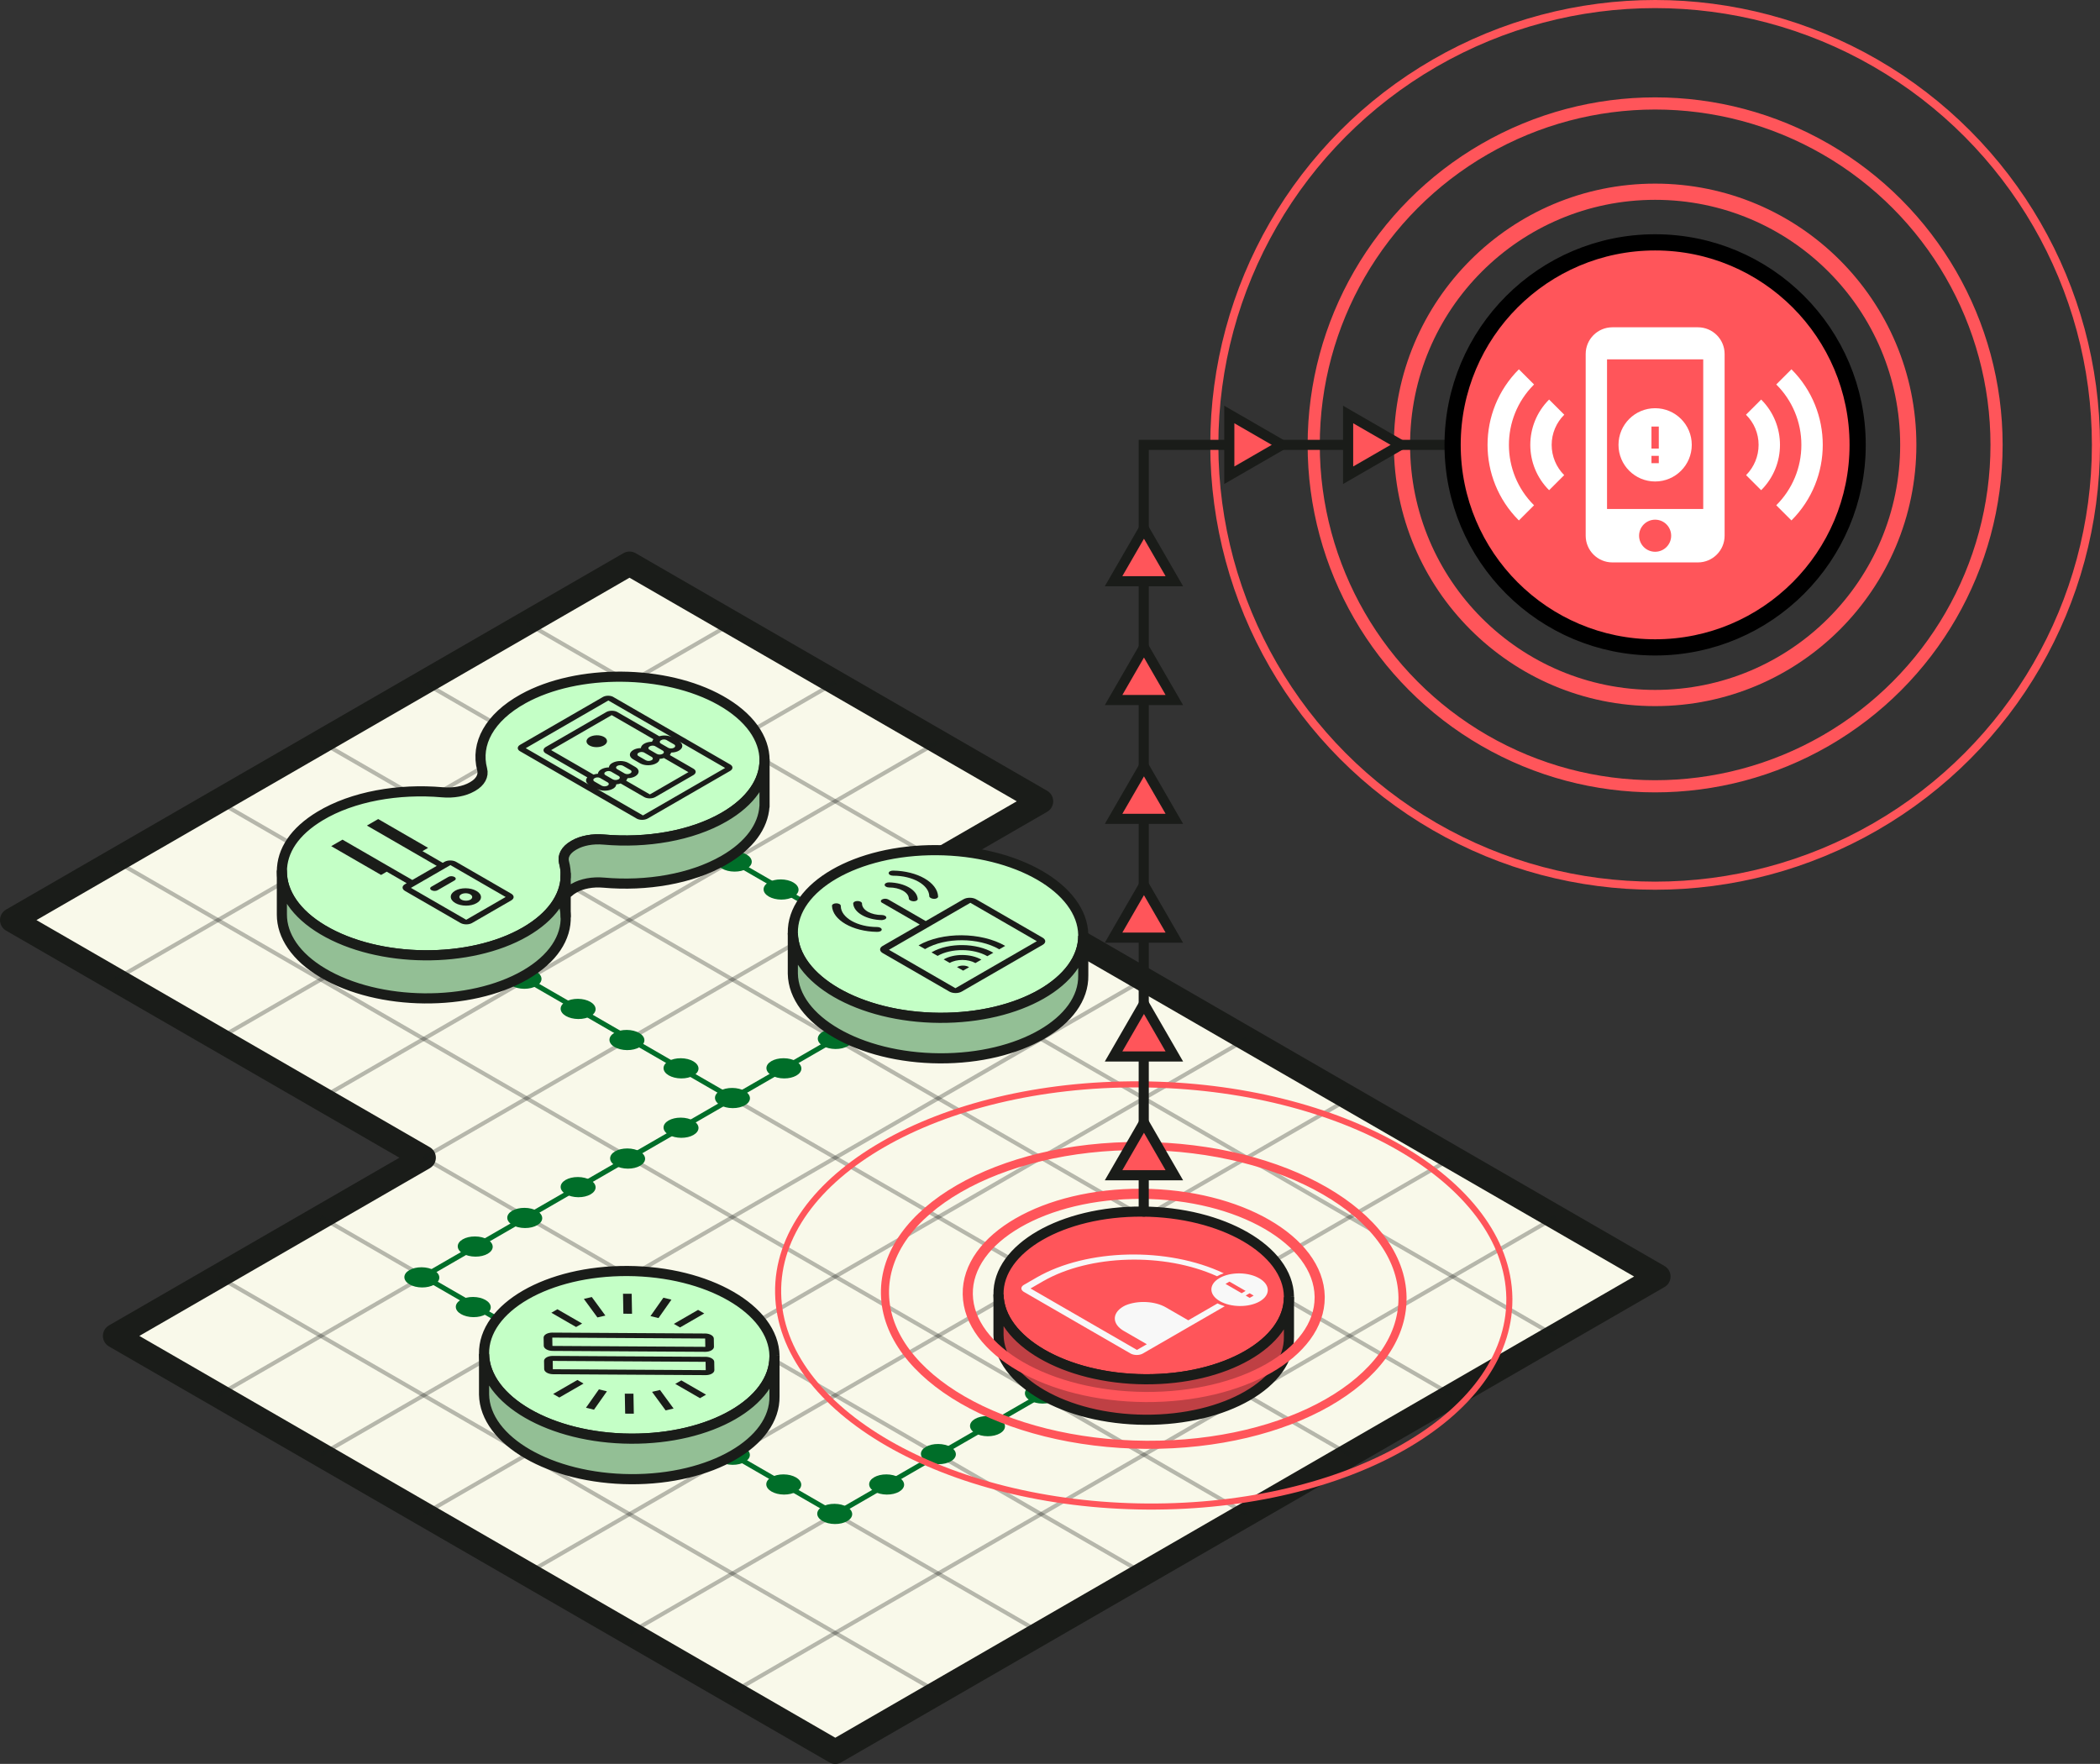 <svg xmlns="http://www.w3.org/2000/svg" id="_01_Roter_Chip_Assets" viewBox="0 0 1036.95 870.99"><rect x="0" y="0" width="1036.95" height="870.99" fill="#333333" stroke="none"/><defs><style>.cls-1,.cls-2,.cls-3,.cls-4,.cls-5,.cls-6,.cls-7,.cls-8,.cls-9,.cls-10,.cls-11,.cls-12{fill:none;}.cls-13{fill:#1a1c19;}.cls-14,.cls-15,.cls-2,.cls-3,.cls-16,.cls-17,.cls-4,.cls-18,.cls-5,.cls-19,.cls-12,.cls-20{stroke:#1a1c19;}.cls-14,.cls-15,.cls-3,.cls-16,.cls-17,.cls-4,.cls-18,.cls-19,.cls-6,.cls-12,.cls-20{stroke-width:5px;}.cls-14,.cls-2,.cls-3,.cls-17{stroke-linejoin:round;}.cls-14,.cls-2,.cls-3,.cls-17,.cls-4,.cls-18{stroke-linecap:round;}.cls-14,.cls-16{fill:#c4ffc6;}.cls-15,.cls-16,.cls-21,.cls-4,.cls-18,.cls-5,.cls-19,.cls-6,.cls-7,.cls-8,.cls-9,.cls-10,.cls-11,.cls-12,.cls-20{stroke-miterlimit:10;}.cls-15,.cls-17{fill:#93bf95;}.cls-22{fill:#006e29;}.cls-2{stroke-width:12px;}.cls-23{fill:#f9f9ea;}.cls-21{stroke:#000;}.cls-21,.cls-18,.cls-19{fill:#ff555a;}.cls-21,.cls-7{stroke-width:8px;}.cls-5{stroke-width:2px;}.cls-5,.cls-12{isolation:isolate;opacity:.3;}.cls-24{fill:#fff;}.cls-6,.cls-7,.cls-8,.cls-9,.cls-10{stroke:#ff555a;}.cls-8{stroke-width:6px;}.cls-9{stroke-width:4px;}.cls-10{stroke-width:3px;}.cls-25{fill:#f8f8f8;}.cls-11{stroke:#006e29;stroke-width:2.5px;}.cls-20{fill:#bf4044;}</style></defs><polygon class="cls-23" points="209.22 571.66 56.81 659.66 412.45 864.99 818.9 630.33 463.25 425 514.06 395.67 310.84 278.34 6 454.33 209.22 571.66"></polygon><polyline class="cls-2" points="514.06 395.67 463.25 425 818.9 630.33 412.45 864.99 56.81 659.66 209.22 571.66 6 454.33 310.84 278.34 514.06 395.67"></polyline><line class="cls-5" x1="107.61" y1="630.33" x2="463.25" y2="835.66"></line><line class="cls-5" x1="260.03" y1="307.67" x2="463.25" y2="425"></line><line class="cls-5" x1="158.42" y1="601" x2="514.06" y2="806.33"></line><line class="cls-5" x1="564.87" y1="776.99" x2="209.22" y2="571.66"></line><line class="cls-5" x1="56.81" y1="425" x2="615.67" y2="747.66"></line><line class="cls-5" x1="107.61" y1="395.67" x2="666.48" y2="718.33"></line><line class="cls-5" x1="158.42" y1="366.33" x2="717.28" y2="689"></line><line class="cls-5" x1="209.22" y1="337" x2="768.09" y2="659.66"></line><line class="cls-5" x1="768.09" y1="601" x2="361.64" y2="835.66"></line><line class="cls-5" x1="717.28" y1="571.66" x2="310.84" y2="806.33"></line><line class="cls-5" x1="666.48" y1="542.33" x2="260.03" y2="776.99"></line><line class="cls-5" x1="615.67" y1="513" x2="209.22" y2="747.66"></line><line class="cls-5" x1="564.87" y1="483.67" x2="158.42" y2="718.33"></line><line class="cls-5" x1="514.06" y1="454.33" x2="107.61" y2="689"></line><line class="cls-5" x1="463.25" y1="425" x2="209.22" y2="571.66"></line><line class="cls-5" x1="463.25" y1="366.33" x2="158.42" y2="542.33"></line><line class="cls-12" x1="382.43" y1="669.87" x2="382.43" y2="669.43"></line><line class="cls-5" x1="412.45" y1="337" x2="107.61" y2="513"></line><line class="cls-5" x1="361.64" y1="307.67" x2="56.81" y2="483.67"></line><polyline class="cls-11" points="361.64 718.33 412.45 747.66 463.25 718.33"></polyline><path class="cls-22" d="M370.27,718.38v.05c0,2.73-3.8,4.91-8.54,4.88-4.77-.03-8.67-2.28-8.72-5.04-.05-2.75,3.77-4.96,8.54-4.93,4.77.03,8.67,2.28,8.72,5.04Z"></path><path class="cls-22" d="M371.2,425.46v.05c0,2.73-3.8,4.91-8.54,4.88-4.77-.03-8.67-2.28-8.72-5.04-.05-2.75,3.77-4.96,8.54-4.93,4.77.03,8.67,2.28,8.72,5.04Z"></path><path class="cls-22" d="M394.31,439.28v.05c0,2.73-3.8,4.91-8.54,4.88-4.77-.03-8.67-2.28-8.72-5.04-.05-2.75,3.77-4.96,8.54-4.93,4.77.03,8.67,2.28,8.72,5.04Z"></path><path class="cls-22" d="M267.39,483.32v.05c0,2.73-3.8,4.91-8.54,4.88-4.77-.03-8.67-2.28-8.72-5.04-.05-2.75,3.77-4.96,8.54-4.93,4.77.03,8.67,2.28,8.72,5.04Z"></path><path class="cls-22" d="M318.2,513.6v.05c0,2.73-3.8,4.91-8.54,4.88-4.77-.03-8.67-2.28-8.72-5.04-.05-2.75,3.77-4.96,8.54-4.93,4.77.03,8.67,2.28,8.72,5.04Z"></path><path class="cls-22" d="M370.31,542.25v.05c0,2.73-3.8,4.91-8.54,4.88-4.77-.03-8.67-2.28-8.72-5.04-.05-2.75,3.77-4.96,8.54-4.93,4.77.03,8.67,2.28,8.72,5.04Z"></path><path class="cls-22" d="M344.91,556.91v.05c0,2.73-3.8,4.91-8.54,4.88-4.77-.03-8.67-2.28-8.72-5.04-.05-2.75,3.77-4.96,8.54-4.93,4.77.03,8.67,2.28,8.72,5.04Z"></path><path class="cls-22" d="M395.71,527.58v.05c0,2.73-3.8,4.91-8.54,4.88-4.77-.03-8.67-2.28-8.72-5.04-.05-2.75,3.77-4.96,8.54-4.93,4.77.03,8.67,2.28,8.72,5.04Z"></path><path class="cls-22" d="M344.91,527.58v.05c0,2.73-3.8,4.91-8.54,4.88-4.77-.03-8.67-2.28-8.72-5.04-.05-2.75,3.77-4.96,8.54-4.93,4.77.03,8.67,2.28,8.72,5.04Z"></path><path class="cls-22" d="M294.1,498.25v.05c0,2.73-3.8,4.91-8.54,4.88-4.77-.03-8.67-2.28-8.72-5.04-.05-2.75,3.77-4.96,8.54-4.93,4.77.03,8.67,2.28,8.72,5.04Z"></path><path class="cls-22" d="M294.1,586.24v.05c0,2.73-3.8,4.91-8.54,4.88-4.77-.03-8.67-2.28-8.72-5.04-.05-2.75,3.77-4.96,8.54-4.93,4.77.03,8.67,2.28,8.72,5.04Z"></path><path class="cls-22" d="M243.29,615.58v.05c0,2.73-3.8,4.91-8.54,4.88-4.77-.03-8.67-2.28-8.72-5.04-.05-2.75,3.77-4.96,8.54-4.93,4.77.03,8.67,2.28,8.72,5.04Z"></path><path class="cls-22" d="M318.54,572.13v.05c0,2.73-3.8,4.91-8.54,4.88-4.77-.03-8.67-2.28-8.72-5.04-.05-2.75,3.77-4.96,8.54-4.93,4.77.03,8.67,2.28,8.72,5.04Z"></path><path class="cls-22" d="M267.74,601.46v.05c0,2.73-3.8,4.91-8.54,4.88-4.77-.03-8.67-2.28-8.72-5.04-.05-2.75,3.77-4.96,8.54-4.93,4.77.03,8.67,2.28,8.72,5.04Z"></path><path class="cls-22" d="M216.93,630.8v.05c0,2.73-3.8,4.91-8.54,4.88-4.77-.03-8.67-2.28-8.72-5.04-.05-2.75,3.77-4.96,8.54-4.93,4.77.03,8.67,2.28,8.72,5.04Z"></path><path class="cls-22" d="M242.33,645.46v.05c0,2.73-3.8,4.91-8.54,4.88-4.77-.03-8.67-2.28-8.72-5.04-.05-2.75,3.77-4.96,8.54-4.93,4.77.03,8.67,2.28,8.72,5.04Z"></path><path class="cls-22" d="M421.08,513.05v.05c0,2.73-3.8,4.91-8.54,4.88-4.77-.03-8.67-2.28-8.72-5.04-.05-2.75,3.77-4.96,8.54-4.93,4.77.03,8.67,2.28,8.72,5.04Z"></path><path class="cls-22" d="M420.8,747.61v.05c0,2.73-3.8,4.91-8.54,4.88-4.77-.03-8.67-2.28-8.72-5.04-.05-2.75,3.77-4.96,8.54-4.93,4.77.03,8.67,2.28,8.72,5.04Z"></path><path class="cls-22" d="M446.44,733.07v.05c0,2.73-3.8,4.91-8.54,4.88-4.77-.03-8.67-2.28-8.72-5.04-.05-2.75,3.77-4.96,8.54-4.93,4.77.03,8.67,2.28,8.72,5.04Z"></path><path class="cls-22" d="M395.64,733.07v.05c0,2.73-3.8,4.91-8.54,4.88-4.77-.03-8.67-2.28-8.72-5.04-.05-2.75,3.77-4.96,8.54-4.93,4.77.03,8.67,2.28,8.72,5.04Z"></path><path class="cls-22" d="M471.99,718.06v.05c0,2.73-3.8,4.91-8.54,4.88-4.77-.03-8.67-2.28-8.72-5.04-.05-2.75,3.77-4.96,8.54-4.93,4.77.03,8.67,2.28,8.72,5.04Z"></path><path class="cls-22" d="M496.24,704.26v.05c0,2.73-3.8,4.91-8.54,4.88-4.77-.03-8.67-2.28-8.72-5.04-.05-2.75,3.77-4.96,8.54-4.93,4.77.03,8.67,2.28,8.72,5.04Z"></path><path class="cls-22" d="M523.35,688.14v.05c0,2.73-3.8,4.91-8.54,4.88-4.77-.03-8.67-2.28-8.72-5.04-.05-2.75,3.77-4.96,8.54-4.93,4.77.03,8.67,2.28,8.72,5.04Z"></path><polyline class="cls-11" points="260.03 483.67 361.64 542.33 209.22 630.33 245.34 651.18"></polyline><line class="cls-11" x1="412.45" y1="513" x2="361.64" y2="542.33"></line><line class="cls-11" x1="396.46" y1="445.1" x2="361.64" y2="425"></line><line class="cls-11" x1="463.25" y1="718.33" x2="514.06" y2="689"></line><path class="cls-19" d="M636.46,640.09v.44c0,22.65-31.61,40.76-70.96,40.53-39.6-.24-72.04-18.97-72.45-41.83-.41-22.86,31.36-41.2,70.96-40.97,39.6.24,72.04,18.96,72.45,41.83Z"></path><path class="cls-20" d="M636.46,640.53v19.56c.41,22.86-31.36,41.2-70.96,40.97-39.6-.24-72.04-18.97-72.45-41.83v-20c.41,22.86,32.85,41.59,72.45,41.83,39.35.23,70.96-17.88,70.96-40.53Z"></path><path class="cls-16" d="M382.43,669.43v.44c0,22.65-31.61,40.76-70.96,40.53-39.6-.24-72.04-18.97-72.45-41.83-.41-22.86,31.36-41.2,70.96-40.97,39.6.24,72.04,18.96,72.45,41.83Z"></path><path class="cls-15" d="M382.43,669.87v19.56c.41,22.86-31.36,41.2-70.96,40.97-39.6-.24-72.04-18.97-72.45-41.83v-20c.41,22.86,32.85,41.59,72.45,41.83,39.35.23,70.96-17.88,70.96-40.53Z"></path><path class="cls-16" d="M534.9,461.62v.44c0,22.65-31.61,40.76-70.96,40.53-39.6-.24-72.04-18.97-72.45-41.83-.41-22.86,31.36-41.2,70.96-40.97,39.6.24,72.04,18.96,72.45,41.83Z"></path><path class="cls-15" d="M534.9,462.06v19.56c.41,22.86-31.36,41.2-70.96,40.97-39.6-.24-72.04-18.97-72.45-41.83v-20c.41,22.86,32.85,41.59,72.45,41.83,39.35.23,70.96-17.88,70.96-40.53Z"></path><path class="cls-14" d="M377.52,375.39c0,10.22-6.66,20.37-20.03,28.09-16.09,9.29-38.29,12.97-59.46,11.08-5.33-.48-10.69.5-14.45,2.67l-.44.26c-3.76,2.17-5.45,5.26-4.63,8.35.64,2.39.91,4.81.81,7.21-.39,9.89-7.05,19.64-19.99,27.11-27.35,15.79-72.3,15.39-99.93-1.02-13.45-7.99-20.21-18.41-20.21-28.75s6.26-19.85,18.83-27.44c16.15-9.74,38.81-13.63,60.43-11.73,5.38.48,10.79-.47,14.59-2.66l.43-.24c3.8-2.19,5.43-5.32,4.61-8.42-3.31-12.48,3.42-25.56,20.31-34.89,26.81-14.81,70.17-14.45,97.33.8,14.52,8.14,21.8,18.91,21.8,29.59h0Z"></path><path class="cls-17" d="M279.32,433.04v19.36c.43,10.53-6.22,21.06-19.99,29.02-27.35,15.79-72.3,15.39-99.93-1.02-13.46-7.99-20.21-18.42-20.21-28.76v-21.26c0,10.35,6.76,20.77,20.21,28.75,27.62,16.41,72.58,16.81,99.93,1.02,12.94-7.48,19.6-17.23,19.99-27.11h0Z"></path><path class="cls-3" d="M279.32,452.37c-.06-1.77-.34-3.52-.81-5.27"></path><path class="cls-17" d="M377.52,375.39v22.86h-.05c-.65,9.68-7.29,19.18-19.98,26.5-16.09,9.29-38.29,12.97-59.46,11.08-5.33-.48-10.69.5-14.45,2.67l-.44.26c-.95.54-1.75,1.14-2.42,1.79h-1.39v-7.5c.11-2.4-.17-4.82-.81-7.21-.83-3.08.86-6.18,4.63-8.35l.44-.26c3.76-2.17,9.12-3.15,14.45-2.67,21.17,1.89,43.37-1.79,59.46-11.08,13.38-7.72,20.03-17.87,20.03-28.09h0Z"></path><line class="cls-3" x1="279.32" y1="433.04" x2="279.32" y2="431.64"></line><ellipse class="cls-1" cx="209.16" cy="430.88" rx="39.8" ry="68.96" transform="translate(-225.4 632.29) rotate(-88.97)"></ellipse><g id="Gruppe_23980"><path id="Pfad_17818" class="cls-13" d="M218.45,425.96l-9.85-5.69,2.78-1.61-24.63-14.22-5.57,3.21,34.48,19.91-12.06,6.96-34.48-19.91-5.57,3.21,24.63,14.22,2.78-1.61,9.85,5.69-.93.54c-1.48.9-1.46,2.33.06,3.25l27.47,15.86c1.59.88,4.07.89,5.63.03l19.49-11.25c1.48-.9,1.46-2.33-.06-3.25l-27.28-15.75c-1.59-.88-4.07-.89-5.63-.03l-.93.54-.19-.11h0ZM249.5,443.03l-19.3,11.14-27.28-15.75,19.49-11.25,27.28,15.75-.19.11h0Z"></path><path id="Pfad_17819" class="cls-13" d="M224.7,439.85c-2.87,1.66-2.82,4.37.12,6.06,2.93,1.69,7.62,1.72,10.49.06,2.87-1.58,2.94-4.23.14-5.92-.08-.05-.17-.1-.25-.15-2.93-1.69-7.63-1.72-10.5-.06ZM232.28,444.23c-1.24.7-3.24.68-4.5-.03-1.25-.73-1.27-1.89-.04-2.6,1.23-.71,3.24-.7,4.5.03,1.23.73,1.25,1.88.05,2.6h0Z"></path><path id="Pfad_17820" class="cls-13" d="M213.04,437.83l8.35-4.82c.8-.47,2.12-.48,2.96,0,.01,0,.03.02.04.02h0c.84.47.87,1.23.07,1.71-.01,0-.03.02-.04.02l-8.35,4.82c-.8.47-2.12.48-2.96,0-.01,0-.03-.02-.04-.02h0c-.84-.47-.87-1.23-.07-1.71.01,0,.03-.02.04-.02Z"></path></g><polygon id="Rechteck_23163" class="cls-1" points="134.15 430.44 208.38 387.58 284.17 431.33 209.94 474.19 134.15 430.44"></polygon><g id="Gruppe_23979"><path id="Pfad_17816" class="cls-25" d="M586.75,651.94l-10.95-6.32c-5.42-3.19-14.01-3.63-20.11-1.03-6.23,2.98-6.99,8.37-1.69,12.03.23.16.48.32.73.47l11.55,6.67-4.87,2.81-52.55-30.34,6.24-3.6c23.01-13.21,59.81-14.26,85.85-2.44,1.01-.56,2.12-1.05,3.32-1.46-27.63-13.12-67.55-12.23-92.35,2.06l-6.43,3.71c-1.56.95-1.53,2.45.06,3.41l52.75,30.46c1.67.92,4.27.94,5.91.04l40.56-23.41c-1.26-.4-2.46-.86-3.57-1.39l-14.43,8.33h0Z"></path><path id="Pfad_17817" class="cls-25" d="M602.14,631.11c-5.38,3.11-5.29,8.2.2,11.37s14.32,3.23,19.7.12c5.38-3.11,5.29-8.2-.2-11.37-5.39-3.17-14.12-3.28-19.51-.23-.06.04-.13.07-.19.11ZM619.04,639.74l-1.95,1.13-1.99-1.15,1.95-1.13,1.99,1.15ZM615.06,637.44l-1.95,1.13-7.96-4.6,1.95-1.13,7.96,4.6Z"></path></g><polygon id="Rechteck_23162" class="cls-1" points="482.06 636.07 560.05 591.05 639.68 637.02 561.68 682.05 482.06 636.07"></polygon><g id="Gruppe_23981"><path id="Pfad_17821" class="cls-13" d="M297.55,344.25l-40.78,23.55c-1.45.88-1.48,2.25-.06,3.11l57.7,33.31c1.49.82,3.86.81,5.38-.03l40.78-23.55c1.45-.88,1.48-2.25.06-3.11l-57.52-33.21c-1.25-.9-3.55-1.04-5.14-.3-.15.07-.29.14-.42.23h0ZM259.79,369.33l40.6-23.44,31.6,18.24c-1.66-1-4.28-1.23-6.45-.58l-20.77-11.99c-1.49-.82-3.86-.81-5.38.03l-29.91,17.27c-1.45.88-1.48,2.25-.06,3.11l20.59,11.89c-1.13,1.25-.72,2.76,1.01,3.72l-31.42-18.14.18-.1h0ZM339.93,381.28l-19.03,10.99-11.72-6.77c.37-.42.37-.83.74-1.25,1.42,0,2.79-.35,3.78-.95,2.17-1.28,2.21-3.31.08-4.56l-3.55-2.05c-2.17-1.23-5.68-1.21-7.89.05-1.05.57-1.64,1.36-1.65,2.18-2.94.06-5.34,1.44-5.44,3.14-.76.05-1.5.19-2.16.43l-20.95-12.1,29.91-17.27,20.59,11.89c-.37.42-.37.83-.74,1.25-2.94.06-5.34,1.44-5.44,3.14-1.42,0-2.79.35-3.78.95-2.17,1.28-2.21,3.31-.08,4.56l3.55,2.05c2.17,1.23,5.68,1.21,7.89-.05,1.05-.57,1.64-1.36,1.65-2.18.76-.05,1.5-.19,2.16-.43l12.07,6.97h0ZM299.99,387.94c-.78.46-2.05.48-2.83.04-.01,0-.03-.02-.04-.02l-3.55-2.05c-.78-.44-.79-1.17-.01-1.63.01,0,.03-.02.04-.02.67-.46,1.85-.53,2.63-.15.09.04.17.09.24.14l3.55,2.05c.78.44.79,1.17.01,1.63-.01,0-.03.02-.04.02ZM304.83,378.18c.78-.46,2.05-.48,2.83-.04.01,0,.03.02.04.02l3.55,2.05c.78.44.79,1.17.01,1.63-.01,0-.03.02-.04.02-.67.46-1.85.53-2.63.15-.09-.04-.17-.09-.24-.14l-3.55-2.05c-.78-.44-.79-1.17-.01-1.63.01,0,.03-.02.04-.02ZM305.43,384.8c-.78.46-2.05.48-2.83.04-.01,0-.03-.02-.04-.02l-3.55-2.05c-.78-.44-.79-1.17-.01-1.63.01,0,.03-.02.04-.02.67-.46,1.85-.53,2.63-.15.09.04.17.09.24.14l3.55,2.05c.78.44.79,1.17.01,1.63-.01,0-.03.02-.04.02ZM327.18,372.24c-.78.46-2.05.48-2.83.04-.01,0-.03-.02-.04-.02l-3.55-2.05c-.78-.44-.79-1.17-.01-1.63.01,0,.03-.02.04-.02.67-.46,1.85-.53,2.63-.15.09.04.17.09.24.14l3.55,2.05c.78.44.79,1.17.01,1.63-.01,0-.03.02-.04.02ZM321.74,375.38c-.78.46-2.05.48-2.83.04-.01,0-.03-.02-.04-.02l-3.55-2.05c-.78-.44-.79-1.17-.01-1.63.01,0,.03-.02.04-.02.67-.46,1.85-.53,2.63-.15.09.04.17.09.24.14l3.55,2.05c.78.44.79,1.17.01,1.63-.01,0-.03.02-.04.02ZM329.92,369.22l-3.55-2.05c-.78-.44-.79-1.17-.01-1.63.01,0,.03-.02.04-.02.67-.46,1.85-.53,2.63-.15.09.04.17.09.24.14l3.55,2.05c.78.45.77,1.19-.03,1.66s-2.09.47-2.87.02h0ZM317.31,402.54l-22.55-13.02c2.17,1.23,5.68,1.21,7.89-.05,1.05-.57,1.64-1.36,1.65-2.18.76-.05,1.5-.19,2.16-.43l11.72,6.76c1.49.82,3.86.81,5.38-.03l18.85-10.88c1.45-.88,1.48-2.25.06-3.11l-11.72-6.76c.37-.42.37-.83.74-1.25,1.42,0,2.79-.35,3.78-.95,2.17-1.28,2.21-3.31.08-4.56l22.72,13.12-40.6,23.44-.18-.1h0Z"></path><ellipse id="Ellipse_497" class="cls-13" cx="294.65" cy="366.02" rx="5.07" ry="2.93" transform="translate(-6.51 5.34) rotate(-1.03)"></ellipse></g><polygon id="Rechteck_23164" class="cls-1" points="309.59 332.79 380.6 373.79 308.1 415.64 237.09 374.64 309.59 332.79"></polygon><g id="Gruppe_23983"><path id="Pfad_17824" class="cls-13" d="M472.58,477.55l3,1.73,2.94-1.7c-1.47-.96-3.98-1.06-5.61-.23-.12.06-.23.13-.34.19h0Z"></path><path id="Pfad_17825" class="cls-13" d="M465.97,473.74l3,1.73c3.48-1.98,9.13-1.95,12.68.08l2.94-1.7c-5.18-3-13.51-3.06-18.6-.12,0,0-.02,0-.02.01h0Z"></path><path id="Pfad_17826" class="cls-13" d="M459.97,470.27l3,1.73c6.73-3.85,17.7-3.78,24.57.15l2.94-1.7c-8.38-4.91-21.94-5.06-30.28-.32-.08.05-.16.09-.24.14h0Z"></path><path id="Pfad_17827" class="cls-13" d="M456.96,468.54c9.91-5.75,26.19-5.68,36.36.16.03.02.06.04.1.06l2.94-1.7c-11.95-6.88-31.09-6.99-42.8-.26l3.2,1.85.2-.11h0Z"></path><path id="Pfad_17828" class="cls-13" d="M475.74,444.05l-18.63,10.76-18.42-10.63c-.86-.51-2.26-.53-3.13-.04-.01,0-.03.02-.04.03-.76.45-.75,1.17.04,1.62.06.03.12.07.19.09l18.42,10.63-18.43,10.64c-1.57.95-1.54,2.46.06,3.43l33.03,19.07c1.68.93,4.3.94,5.94.04l40.2-23.21c1.57-.95,1.54-2.46-.06-3.43l-32.83-18.96c-1.73-1.02-4.53-1.06-6.26-.08-.03.02-.05.03-.08.05h0ZM511.78,464.86l-40,23.1-32.83-18.96,40.2-23.21,32.83,18.96-.2.11Z"></path><path id="Pfad_17829" class="cls-13" d="M461.27,443.85c1.08,0,1.95-.51,1.96-1.13-.31-6.97-10.15-12.65-22.22-12.83-1.2-.02-2.19.52-2.2,1.22s.95,1.28,2.16,1.3c.03,0,.06,0,.09,0,9.62-.01,17.6,4.49,17.81,10.04,0,.08,0,.16,0,.24.26.65,1.25,1.13,2.4,1.16Z"></path><path id="Pfad_17830" class="cls-13" d="M434.81,459.82c.36-.21.56-.5.58-.8-.02-.69-1-1.26-2.2-1.27-9.72.02-17.78-4.52-18.01-10.13,0-.09,0-.18,0-.28.01-.69-.95-1.28-2.16-1.3-1.2-.02-2.19.52-2.2,1.22,0,.02,0,.04,0,.05.31,6.97,10.15,12.65,22.22,12.83.65.03,1.29-.09,1.78-.33h0Z"></path><path id="Pfad_17831" class="cls-13" d="M437.08,453.89c.36-.21.56-.5.58-.8-.02-.69-1-1.26-2.2-1.27-5.23.04-9.62-2.37-9.8-5.4,0-.09,0-.18,0-.27-.04-.7-1.05-1.25-2.25-1.24-1.17,0-2.1.54-2.11,1.22.25,4.45,6.51,8.06,14.21,8.21.58-.08,1.12-.23,1.58-.45h0Z"></path><path id="Pfad_17832" class="cls-13" d="M451.19,445.05c1.08,0,1.95-.51,1.96-1.13-.25-4.45-6.51-8.06-14.21-8.21-1.2,0-2.15.58-2.11,1.27.04.67.99,1.22,2.15,1.24,5.23-.04,9.62,2.37,9.8,5.4,0,.09,0,.18,0,.27.26.65,1.25,1.13,2.4,1.16h0Z"></path></g><polygon id="Rechteck_23166" class="cls-1" points="380.08 457.21 458.52 411.92 538.6 458.16 460.16 503.44 380.08 457.21"></polygon><ellipse class="cls-1" cx="310.59" cy="668.83" rx="41.22" ry="71.43" transform="translate(-363.69 967.39) rotate(-88.97)"></ellipse><g id="Gruppe_23991"><path id="Pfad_17854" class="cls-13" d="M347.86,658.47l-75.2-.45c-2.34.02-4.2,1.09-4.23,2.44l.07,4.11c.08,1.35,1.98,2.45,4.32,2.49l75.49.45c2.34-.02,4.2-1.09,4.23-2.44l-.07-4.11c-.02-1.36-1.95-2.48-4.31-2.5-.1,0-.2,0-.29,0ZM347.98,665.05l-75.2-.45-.07-4.11,75.49.45.07,4.11h-.28Z"></path><path id="Pfad_17855" class="cls-13" d="M348.07,669.98l-75.2-.45c-2.34.02-4.2,1.09-4.23,2.44l.07,4.11c.08,1.35,1.98,2.45,4.32,2.49l75.49.45c2.34-.02,4.2-1.09,4.23-2.44l-.07-4.11c-.02-1.36-1.95-2.48-4.31-2.5-.1,0-.2,0-.29,0ZM348.19,676.56l-75.2-.45-.07-4.11,75.49.45.07,4.11h-.28Z"></path><polygon id="Rechteck_23176" class="cls-13" points="321.19 649.87 327.57 640.79 331.54 641.76 325.16 650.84 321.19 649.87"></polygon><polygon id="Rechteck_23177" class="cls-13" points="332.74 653.71 344.7 646.8 347.75 648.56 335.79 655.47 332.74 653.71"></polygon><polygon id="Rechteck_23178" class="cls-13" points="333.44 683.35 336.43 681.62 348.64 688.67 345.65 690.4 333.44 683.35"></polygon><polygon id="Rechteck_23179" class="cls-13" points="321.97 687.27 325.9 686.35 332.61 695.51 328.67 696.43 321.97 687.27"></polygon><polygon id="Rechteck_23180" class="cls-13" points="308.52 688.16 312.79 688.19 312.97 698.06 308.7 698.03 308.52 688.16"></polygon><polygon id="Rechteck_23181" class="cls-13" points="289.35 695.12 295.73 686.05 299.69 687.01 293.31 696.09 289.35 695.12"></polygon><polygon id="Rechteck_23182" class="cls-13" points="273.14 688.32 285.1 681.41 288.15 683.18 276.19 690.08 273.14 688.32"></polygon><polygon id="Rechteck_23183" class="cls-13" points="272.25 648.21 275.24 646.49 287.45 653.54 284.46 655.26 272.25 648.21"></polygon><polygon id="Rechteck_23184" class="cls-13" points="288.3 641.38 292.23 640.46 298.93 649.61 295 650.53 288.3 641.38"></polygon><polygon id="Rechteck_23185" class="cls-13" points="307.64 638.83 311.91 638.85 312.09 648.72 307.81 648.69 307.64 638.83"></polygon></g><circle class="cls-7" cx="817.28" cy="219.67" r="125"></circle><circle class="cls-8" cx="817.28" cy="219.67" r="168.59"></circle><circle class="cls-9" cx="817.28" cy="219.67" r="217.67"></circle><path class="cls-6" d="M651.64,640.18v.53c0,27.44-38.3,49.39-85.98,49.11-47.98-.29-87.29-22.99-87.79-50.69-.5-27.7,38-49.92,85.98-49.64,47.98.29,87.29,22.97,87.79,50.69Z"></path><path class="cls-9" d="M692.54,640.43v.78c0,40.36-56.33,72.63-126.45,72.22-70.57-.43-128.37-33.8-129.1-74.54-.73-40.74,55.88-73.42,126.45-73.01,70.57.43,128.37,33.79,129.1,74.54h0Z"></path><path class="cls-10" d="M745.3,640.75v1.11c0,57.03-79.59,102.62-178.66,102.05-99.7-.6-181.38-47.76-182.41-105.32-1.03-57.56,78.96-103.73,178.66-103.15,99.7.6,181.38,47.74,182.41,105.32Z"></path><polyline class="cls-4" points="564.76 598.26 564.76 219.67 717.28 219.67"></polyline><polygon class="cls-18" points="564.87 437.01 549.87 462.99 579.87 462.99 564.87 437.01"></polygon><polygon class="cls-18" points="564.87 378.35 549.87 404.33 579.87 404.33 564.87 378.35"></polygon><polygon class="cls-18" points="564.87 319.68 549.87 345.66 579.87 345.66 564.87 319.68"></polygon><polygon class="cls-18" points="564.87 261.02 549.87 287 579.87 287 564.87 261.02"></polygon><polygon class="cls-18" points="632.99 219.67 607.01 204.67 607.01 234.67 632.99 219.67"></polygon><polygon class="cls-18" points="691.66 219.67 665.68 204.67 665.68 234.67 691.66 219.67"></polygon><polygon class="cls-18" points="564.87 495.68 549.87 521.66 579.87 521.66 564.87 495.68"></polygon><polygon class="cls-18" points="564.87 554.34 549.87 580.32 579.87 580.32 564.87 554.34"></polygon><circle class="cls-21" cx="817.28" cy="219.67" r="100"></circle><path id="Pfad_4967" class="cls-24" d="M838.4,161.61h-42.22c-7.29,0-13.19,5.91-13.19,13.19v89.72c0,7.29,5.91,13.19,13.19,13.19h42.22c7.29,0,13.19-5.91,13.19-13.19v-89.72c0-7.29-5.91-13.19-13.19-13.19M817.28,272.45c-4.37,0-7.92-3.54-7.92-7.92s3.54-7.92,7.92-7.92,7.92,3.54,7.92,7.92c0,4.37-3.53,7.91-7.9,7.92h-.02M841.03,251.34h-47.5v-73.89h47.5v73.89Z"></path><path id="Pfad_4968" class="cls-24" d="M764.93,242.05c-12.36-12.32-12.39-32.33-.07-44.69.02-.02.04-.04.07-.07l7.49,7.49c-3.99,3.93-6.23,9.29-6.23,14.89,0,5.6,2.23,10.97,6.18,14.94l-7.44,7.44h0ZM869.64,242.05c12.36-12.32,12.39-32.33.07-44.69-.02-.02-.04-.04-.07-.07l-7.5,7.49c3.99,3.92,6.24,9.29,6.23,14.89,0,5.6-2.23,10.97-6.17,14.94l7.44,7.44ZM889.49,219.67c.02,11.2-4.45,21.94-12.4,29.82l7.5,7.49c20.61-20.6,20.62-54,.02-74.61,0,0-.02-.02-.02-.02l-7.5,7.49c7.95,7.88,12.42,18.62,12.4,29.82M757.49,189.85l-7.49-7.49c-20.61,20.58-20.63,53.98-.04,74.59.01.01.03.03.04.04l7.49-7.49c-16.47-16.36-16.55-42.98-.19-59.45.06-.06.13-.13.19-.19"></path><path id="Pfad_4970" class="cls-24" d="M817.28,201.57c-9.99,0-18.09,8.1-18.09,18.09s8.1,18.09,18.09,18.09,18.09-8.1,18.09-18.09c0-9.99-8.1-18.09-18.09-18.09M819.09,228.72h-3.62v-3.62h3.62v3.62ZM819.09,221.48h-3.62v-10.86h3.62v10.86Z"></path></svg>